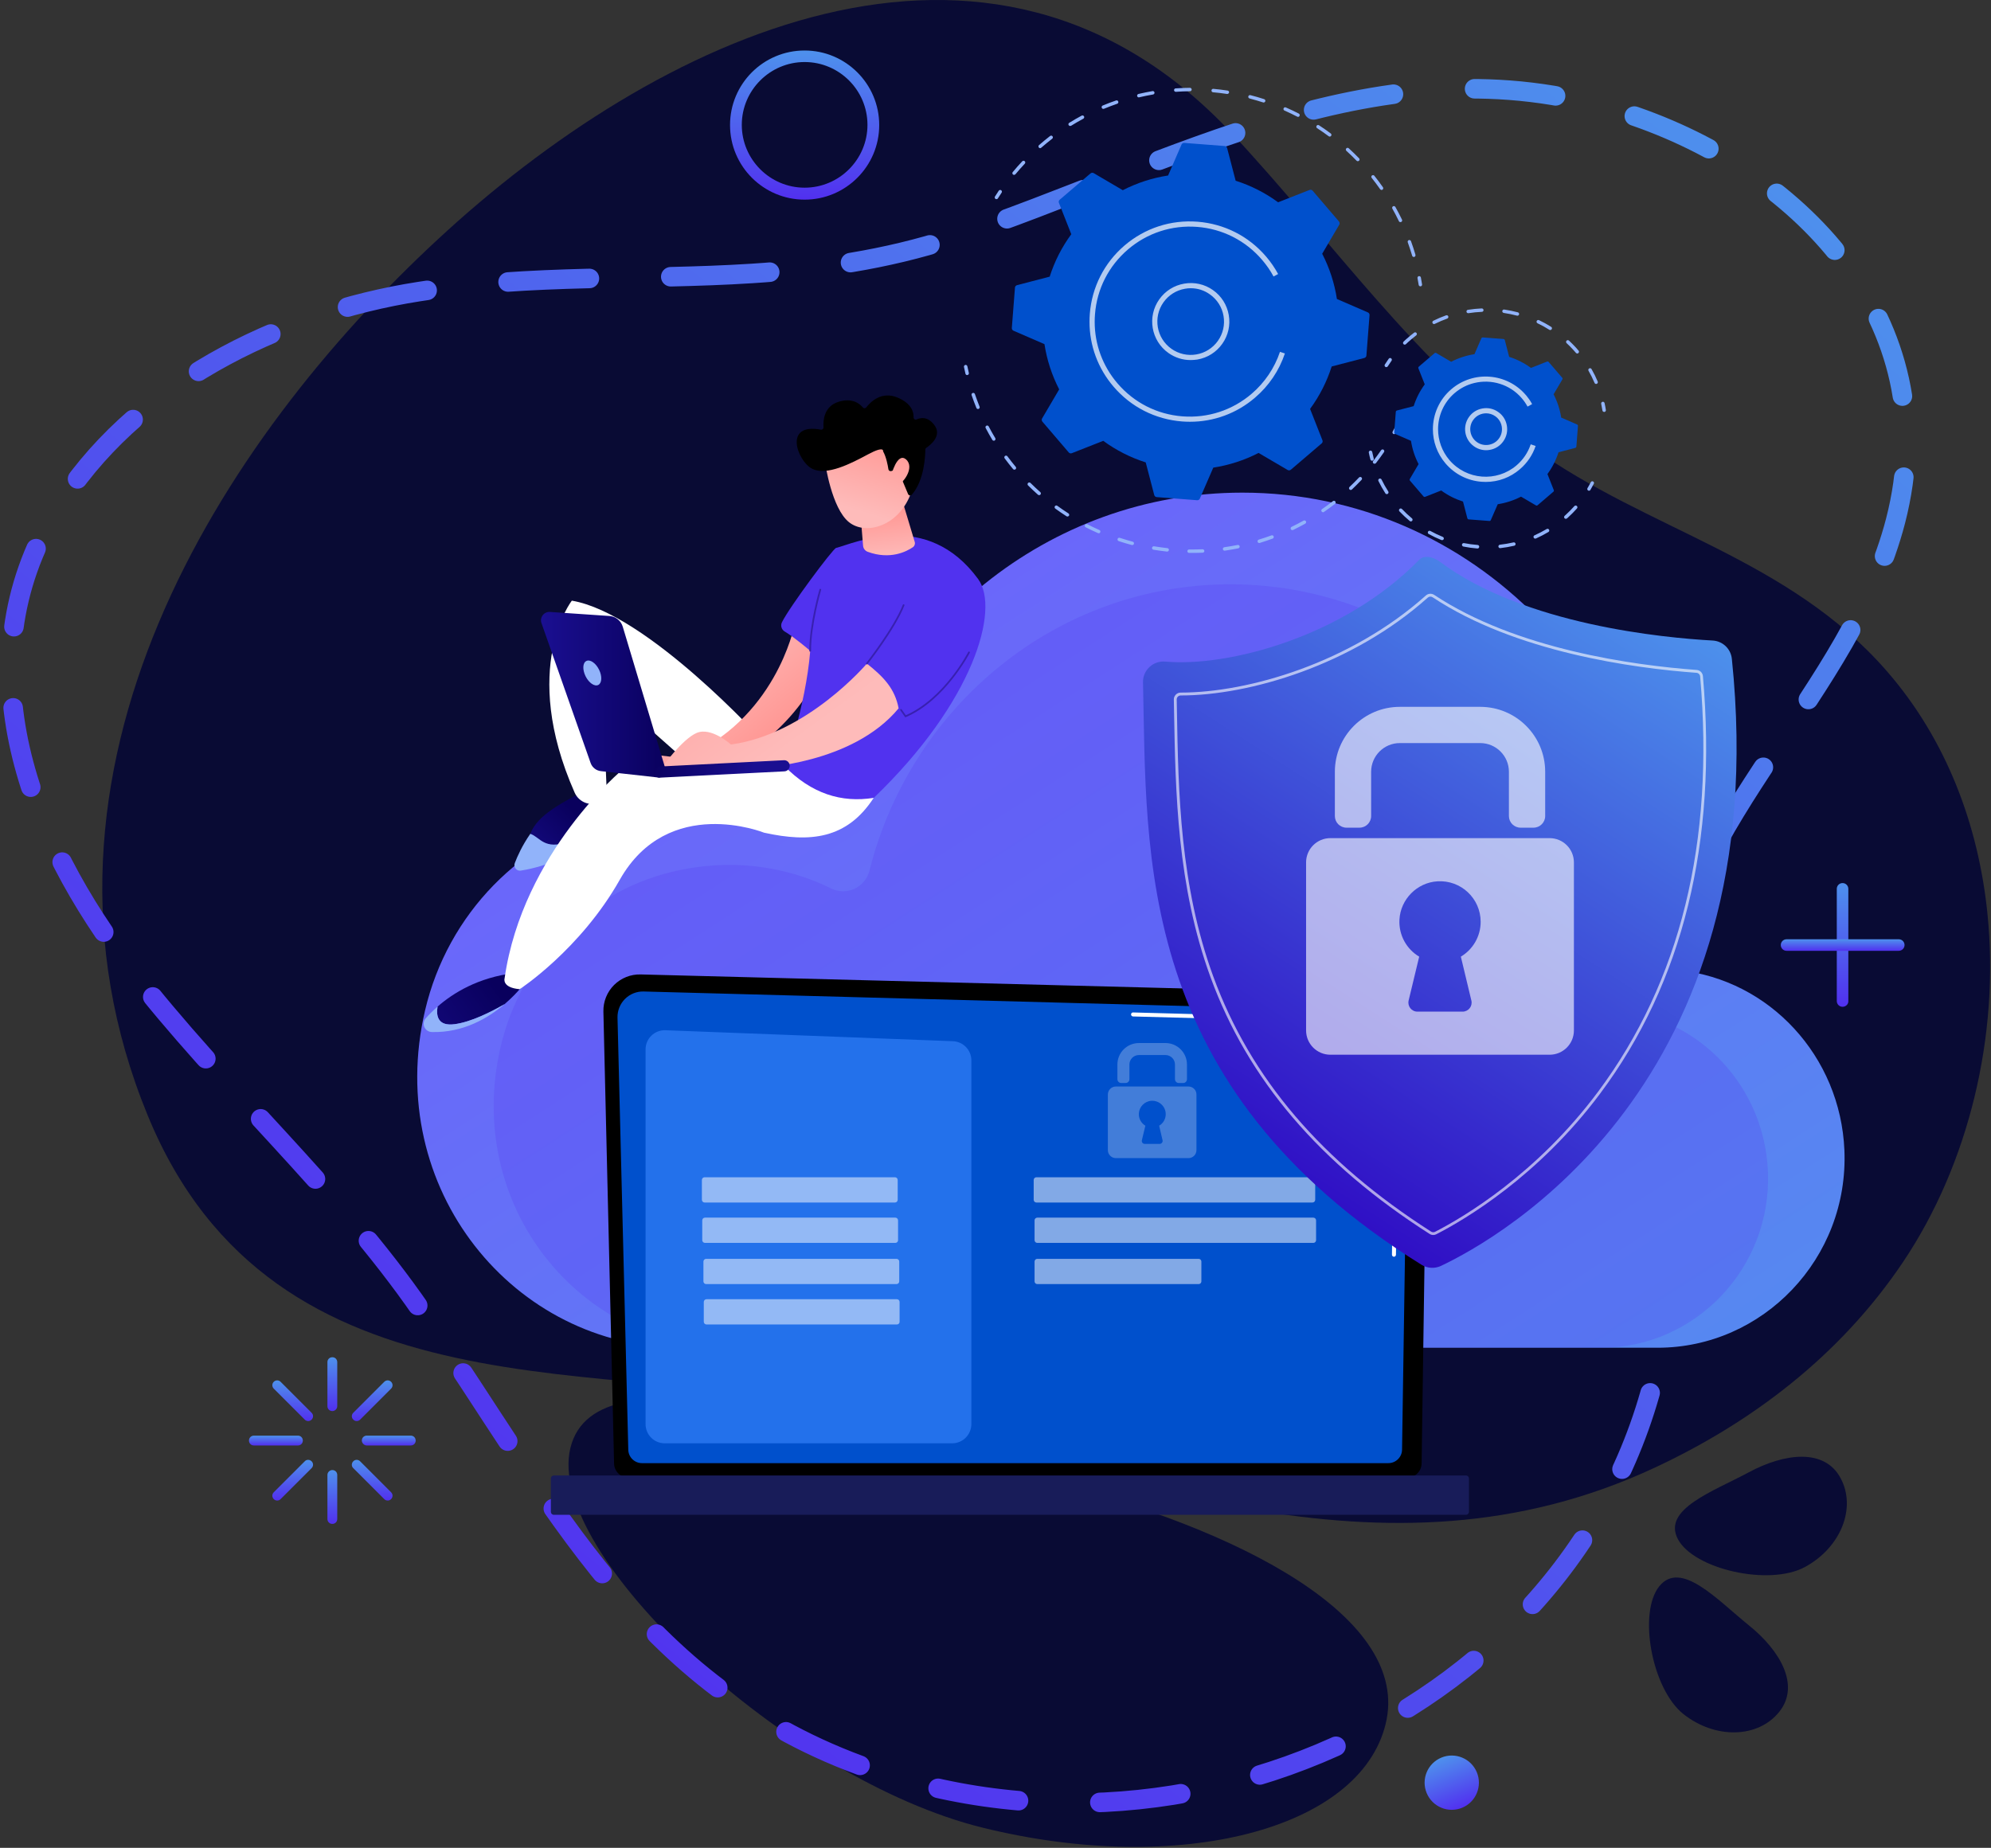 <svg xmlns="http://www.w3.org/2000/svg" width="544" height="505" viewBox="0 0 544 505" fill="none"><rect x="0" y="0" width="544" height="505" fill="#333333" stroke="none"/><path d="M477.8 444.16C486.429 451.088 491.948 460.654 486.111 467.877C480.275 475.1 468.592 475.322 459.906 468.406C451.277 461.478 447.539 440.727 453.376 433.504C459.269 426.269 469.159 437.175 477.8 444.16Z" fill="#090B34"></path><path d="M285.327 404.561C338.994 417.759 385.712 442.345 378.587 471.193C371.521 500.041 322.234 512.714 268.567 499.516C214.958 486.318 148.735 424.533 155.859 395.685C162.925 366.837 231.718 391.364 285.327 404.561Z" fill="#090B34"></path><path d="M543.035 249.75C540.582 225.456 531.764 202.039 515.529 183.41C488.608 152.459 450.183 144.926 418.998 122.501C387.464 99.902 363.871 65.681 336.775 36.657C270.318 -34.588 178.634 10.67 119.653 65.389C60.671 119.99 1.631 210.506 40.349 304.818C74.92 389.028 166.896 370.574 230.141 384.881C305.474 401.933 377.536 435.979 452.226 401.057C478.097 388.969 502.507 370.924 520.026 344.821C537.837 318.25 546.422 283.153 543.035 249.75Z" fill="#090B34"></path><path d="M205.497 74.732C175.48 76.659 145.464 74.849 114.455 79.696C76.263 85.653 36.144 105.391 15.296 139.495C-10.516 181.717 8.172 229.252 35.794 264.991C60.729 297.285 91.972 324.615 115.156 358.252C151.596 411.044 175.305 463.134 241.061 484.566C338.877 516.451 455.088 452.506 456.431 341.609C456.723 318.425 451.642 295.241 454.562 272.174C460.752 222.712 505.66 189.6 517.923 142.357C532.114 87.521 491.177 45.475 442.357 30.35C377.361 10.203 320.949 44.774 260.274 65.038C241.82 71.053 223.658 73.564 205.497 74.732Z" stroke="url(#paint0_linear_2_806)" stroke-width="5.338" stroke-miterlimit="10" stroke-linecap="round" stroke-linejoin="round" stroke-dasharray="22.24 22.24"></path><path d="M219.848 54.563C208.636 54.563 199.468 45.453 199.468 34.182C199.468 22.912 208.578 13.802 219.848 13.802C231.061 13.802 240.229 22.912 240.229 34.182C240.229 45.453 231.061 54.563 219.848 54.563ZM219.848 16.955C210.388 16.955 202.68 24.663 202.68 34.124C202.68 43.584 210.388 51.293 219.848 51.293C229.309 51.293 237.017 43.584 237.017 34.124C237.017 24.663 229.309 16.955 219.848 16.955Z" fill="url(#paint1_linear_2_806)"></path><path d="M90.804 385.641C90.045 385.641 89.461 385.057 89.461 384.297V372.268C89.461 371.508 90.045 370.924 90.804 370.924C91.563 370.924 92.147 371.508 92.147 372.268V384.297C92.147 384.998 91.563 385.641 90.804 385.641Z" fill="url(#paint2_linear_2_806)"></path><path d="M85.139 387.976C84.613 388.502 83.796 388.502 83.27 387.976L74.802 379.509C74.277 378.983 74.277 378.166 74.802 377.64C75.328 377.115 76.145 377.115 76.671 377.64L85.139 386.108C85.664 386.633 85.664 387.451 85.139 387.976Z" fill="url(#paint3_linear_2_806)"></path><path d="M82.745 393.699C82.745 394.458 82.161 395.042 81.401 395.042H69.371C68.612 395.042 68.028 394.458 68.028 393.699C68.028 392.94 68.612 392.356 69.371 392.356H81.401C82.161 392.356 82.745 392.94 82.745 393.699Z" fill="url(#paint4_linear_2_806)"></path><path d="M85.139 399.364C85.664 399.89 85.664 400.707 85.139 401.233L76.671 409.7C76.145 410.226 75.328 410.226 74.802 409.7C74.277 409.175 74.277 408.357 74.802 407.832L83.27 399.364C83.737 398.838 84.613 398.838 85.139 399.364Z" fill="url(#paint5_linear_2_806)"></path><path d="M90.804 401.758C91.563 401.758 92.147 402.342 92.147 403.101V415.131C92.147 415.891 91.563 416.475 90.804 416.475C90.045 416.475 89.461 415.891 89.461 415.131V403.101C89.461 402.342 90.103 401.758 90.804 401.758Z" fill="url(#paint6_linear_2_806)"></path><path d="M96.526 399.364C97.052 398.838 97.869 398.838 98.395 399.364L106.862 407.832C107.388 408.357 107.388 409.175 106.862 409.7C106.337 410.226 105.519 410.226 104.994 409.7L96.526 401.233C96.001 400.766 96.001 399.89 96.526 399.364Z" fill="url(#paint7_linear_2_806)"></path><path d="M98.862 393.699C98.862 392.94 99.446 392.356 100.205 392.356H112.235C112.995 392.356 113.578 392.94 113.578 393.699C113.578 394.459 112.995 395.042 112.235 395.042H100.205C99.505 395.042 98.862 394.4 98.862 393.699Z" fill="url(#paint8_linear_2_806)"></path><path d="M96.526 387.976C96.001 387.451 96.001 386.633 96.526 386.108L104.994 377.64C105.519 377.115 106.337 377.115 106.862 377.64C107.388 378.166 107.388 378.983 106.862 379.509L98.395 387.976C97.869 388.502 97.052 388.502 96.526 387.976Z" fill="url(#paint9_linear_2_806)"></path><path d="M503.44 275.152C502.564 275.152 501.864 274.452 501.864 273.576V242.917C501.864 242.041 502.564 241.34 503.44 241.34C504.316 241.34 505.017 242.041 505.017 242.917V273.576C505.076 274.452 504.316 275.152 503.44 275.152Z" fill="url(#paint10_linear_2_806)"></path><path d="M518.799 259.852H488.14C487.264 259.852 486.564 259.152 486.564 258.276C486.564 257.4 487.264 256.699 488.14 256.699H518.799C519.675 256.699 520.376 257.4 520.376 258.276C520.376 259.152 519.675 259.852 518.799 259.852Z" fill="url(#paint11_linear_2_806)"></path><path d="M477.826 402.369C487.62 397.103 498.549 395.78 502.903 403.968C507.315 412.145 502.912 423.014 493.118 428.28C483.324 433.546 462.812 428.844 458.458 420.656C454.104 412.467 468.032 407.636 477.826 402.369Z" fill="#090B34"></path><path d="M399.502 494.051C403.286 492.483 405.083 488.144 403.515 484.36C401.948 480.576 397.609 478.779 393.825 480.346C390.041 481.914 388.244 486.252 389.811 490.037C391.379 493.821 395.717 495.618 399.502 494.051Z" fill="url(#paint12_linear_2_806)"></path><path d="M116.146 276.111C122.327 249.754 142.538 229.056 168.272 222.725C185.96 218.37 202.934 220.709 217.287 227.753C222.038 230.092 227.701 227.445 229.018 222.207C241.703 171.847 286.33 134.636 339.452 134.636C402.441 134.636 453.502 186.944 453.502 251.477C453.502 253.186 453.474 255.524 453.445 257.779C453.67 262.611 455.73 264.655 458.8 265.173C483.482 267.806 502.867 288.645 503.946 314.358C505.179 343.879 481.73 368.331 452.899 368.331H186.143C140.478 368.331 104.723 324.861 116.146 276.111Z" fill="url(#paint13_linear_2_806)"></path><path opacity="0.21" d="M136.806 285.998C142.328 262.457 160.367 243.985 183.354 238.327C199.15 234.447 214.301 236.52 227.112 242.822C231.359 244.909 236.405 242.542 237.582 237.878C248.907 192.91 288.755 159.691 336.186 159.691C392.419 159.691 438.014 206.396 438.014 264.011C438.014 265.538 437.986 267.624 437.958 269.641C438.154 273.954 439.99 275.775 442.737 276.237C464.771 278.59 482.095 297.202 483.048 320.156C484.155 346.512 463.215 368.346 437.467 368.346H199.304C158.531 368.331 126.602 329.525 136.806 285.998Z" fill="#5132EF"></path><path d="M167.782 399.912C167.782 402.069 169.548 403.833 171.72 403.833H384.486C386.645 403.833 388.425 402.069 388.425 399.912L390.191 277.75C390.191 275.593 387.64 271.378 382.972 271.686L175.042 266.308C172.323 266.238 169.702 267.288 167.782 269.193C165.862 271.111 164.81 273.73 164.866 276.433L167.782 399.912Z" fill="black"></path><path d="M171.664 396.145C171.664 398.189 173.346 399.87 175.392 399.87H379.356C381.402 399.87 383.084 398.189 383.084 396.145L384.752 285.242C384.556 278.562 378.697 276.167 375.151 276.307L175.869 270.971C173.962 270.915 172.112 271.658 170.767 273.002C169.421 274.347 168.678 276.195 168.72 278.1L171.664 396.145Z" fill="#0050CC"></path><path d="M380.87 343.459C380.87 343.459 380.856 343.459 380.87 343.459C380.561 343.459 380.323 343.207 380.323 342.899L380.449 333.908C380.449 333.614 380.702 333.376 380.996 333.376C381.304 333.376 381.543 333.628 381.543 333.936L381.416 342.927C381.402 343.221 381.164 343.459 380.87 343.459Z" fill="white"></path><path d="M381.192 321.416C380.884 321.416 380.646 321.164 380.646 320.856L381.15 286.405C381.136 284.36 380.52 282.721 379.3 281.559C377.03 279.388 373.427 279.5 373.273 279.5L309.57 277.792C309.275 277.778 309.037 277.54 309.037 277.231C309.051 276.937 309.275 276.671 309.598 276.699L373.259 278.408C373.652 278.38 377.492 278.324 380.057 280.761C381.501 282.133 382.23 284.038 382.244 286.405L381.739 320.87C381.739 321.178 381.487 321.416 381.192 321.416Z" fill="white"></path><path d="M151.312 413.987H400.562C400.997 413.987 401.361 413.636 401.361 413.188V404.043C401.361 403.609 401.011 403.245 400.562 403.245H151.312C150.878 403.245 150.513 403.595 150.513 404.043V413.188C150.513 413.622 150.878 413.987 151.312 413.987Z" fill="#181C59"></path><path d="M260.149 394.45H181.63C178.728 394.45 176.388 392.111 176.388 389.212V286.797C176.388 283.828 178.855 281.447 181.826 281.559L260.359 284.556C263.176 284.668 265.405 286.979 265.405 289.794V389.212C265.391 392.111 263.05 394.45 260.149 394.45Z" fill="#2371EB"></path><path opacity="0.51" d="M244.534 328.642H192.52C192.114 328.642 191.777 328.306 191.777 327.9V322.48C191.777 322.074 192.114 321.738 192.52 321.738H244.534C244.941 321.738 245.277 322.074 245.277 322.48V327.9C245.277 328.306 244.941 328.642 244.534 328.642Z" fill="white"></path><path opacity="0.51" d="M244.632 339.678H192.618C192.211 339.678 191.875 339.342 191.875 338.936V333.516C191.875 333.11 192.211 332.774 192.618 332.774H244.632C245.038 332.774 245.375 333.11 245.375 333.516V338.936C245.389 339.342 245.052 339.678 244.632 339.678Z" fill="white"></path><path opacity="0.51" d="M244.954 350.938H192.94C192.534 350.938 192.197 350.602 192.197 350.196V344.776C192.197 344.37 192.534 344.034 192.94 344.034H244.954C245.361 344.034 245.697 344.37 245.697 344.776V350.196C245.697 350.602 245.361 350.938 244.954 350.938Z" fill="white"></path><path opacity="0.51" d="M245.053 361.973H193.039C192.632 361.973 192.296 361.637 192.296 361.231V355.811C192.296 355.405 192.632 355.069 193.039 355.069H245.053C245.459 355.069 245.795 355.405 245.795 355.811V361.231C245.809 361.637 245.473 361.973 245.053 361.973Z" fill="white"></path><path opacity="0.51" d="M358.611 328.642H283.176C282.77 328.642 282.433 328.306 282.433 327.9V322.48C282.433 322.074 282.77 321.738 283.176 321.738H358.611C359.018 321.738 359.354 322.074 359.354 322.48V327.9C359.354 328.306 359.018 328.642 358.611 328.642Z" fill="white"></path><path opacity="0.51" d="M358.85 339.678H283.415C283.008 339.678 282.672 339.342 282.672 338.936V333.516C282.672 333.11 283.008 332.774 283.415 332.774H358.85C359.256 332.774 359.593 333.11 359.593 333.516V338.936C359.593 339.342 359.256 339.678 358.85 339.678Z" fill="white"></path><path opacity="0.51" d="M327.509 350.938H283.415C283.008 350.938 282.672 350.602 282.672 350.195V344.776C282.672 344.37 283.008 344.033 283.415 344.033H327.509C327.916 344.033 328.252 344.37 328.252 344.776V350.195C328.252 350.602 327.916 350.938 327.509 350.938Z" fill="white"></path><g opacity="0.51"><path opacity="0.51" d="M323.263 295.984H322.086C321.497 295.984 321.035 295.507 321.035 294.933V290.928C321.035 289.499 319.871 288.337 318.442 288.337H311.181C309.752 288.337 308.588 289.499 308.588 290.928V294.933C308.588 295.521 308.112 295.984 307.537 295.984H306.36C305.771 295.984 305.309 295.507 305.309 294.933V290.928C305.309 287.679 307.944 285.06 311.181 285.06H318.442C321.694 285.06 324.315 287.693 324.315 290.928V294.933C324.315 295.521 323.852 295.984 323.263 295.984Z" fill="white"></path><path opacity="0.51" d="M324.721 296.936H304.902C303.682 296.936 302.701 297.916 302.701 299.135V314.316C302.701 315.534 303.682 316.514 304.902 316.514H324.707C325.926 316.514 326.907 315.534 326.907 314.316V299.121C326.921 297.916 325.926 296.936 324.721 296.936ZM317.643 311.613C317.769 312.131 317.376 312.621 316.858 312.621H312.779C312.246 312.621 311.868 312.131 311.994 311.613L312.947 307.649C311.826 306.977 311.083 305.717 311.167 304.302C311.265 302.468 312.751 300.955 314.601 300.843C316.732 300.717 318.512 302.398 318.512 304.498C318.512 305.843 317.797 307.005 316.718 307.649L317.643 311.613Z" fill="white"></path></g><path d="M380.927 118.643C380.842 118.643 380.772 118.629 380.702 118.587C380.478 118.461 380.394 118.167 380.52 117.943C380.828 117.397 381.123 116.851 381.403 116.29C381.529 116.052 381.81 115.968 382.034 116.094C382.272 116.22 382.356 116.5 382.23 116.725C381.936 117.285 381.641 117.845 381.333 118.405C381.263 118.559 381.095 118.643 380.927 118.643Z" fill="#91B3FA"></path><path d="M325.73 151.106C325.45 151.106 325.17 151.106 324.889 151.106C324.623 151.106 324.427 150.882 324.427 150.63C324.427 150.378 324.637 150.168 324.903 150.168C326.123 150.182 327.356 150.168 328.576 150.112C328.814 150.098 329.052 150.308 329.066 150.56C329.08 150.826 328.87 151.036 328.618 151.05C327.664 151.092 326.697 151.106 325.73 151.106ZM318.904 150.742C318.89 150.742 318.876 150.742 318.848 150.742C317.615 150.602 316.367 150.434 315.162 150.238C314.91 150.196 314.728 149.958 314.77 149.691C314.812 149.439 315.064 149.257 315.316 149.299C316.522 149.495 317.741 149.663 318.96 149.803C319.213 149.831 319.409 150.07 319.381 150.322C319.339 150.56 319.143 150.742 318.904 150.742ZM334.588 150.49C334.35 150.49 334.154 150.322 334.126 150.084C334.084 149.831 334.266 149.593 334.532 149.551C335.738 149.383 336.957 149.173 338.149 148.935C338.401 148.879 338.653 149.047 338.709 149.299C338.765 149.551 338.597 149.803 338.345 149.859C337.125 150.098 335.892 150.308 334.673 150.49C334.631 150.49 334.602 150.49 334.588 150.49ZM309.359 148.963C309.317 148.963 309.275 148.963 309.233 148.949C308.042 148.627 306.836 148.277 305.659 147.885C305.407 147.801 305.281 147.535 305.365 147.283C305.449 147.031 305.715 146.905 305.967 146.989C307.131 147.367 308.308 147.731 309.485 148.039C309.738 148.109 309.892 148.361 309.822 148.613C309.766 148.823 309.57 148.963 309.359 148.963ZM344.063 148.403C343.867 148.403 343.671 148.277 343.615 148.067C343.545 147.815 343.685 147.549 343.923 147.479C345.087 147.129 346.264 146.736 347.399 146.316C347.638 146.232 347.918 146.344 348.002 146.596C348.086 146.834 347.974 147.115 347.722 147.199C346.558 147.619 345.367 148.025 344.19 148.389C344.162 148.389 344.105 148.403 344.063 148.403ZM300.207 145.742C300.137 145.742 300.081 145.728 300.011 145.7C298.875 145.196 297.74 144.664 296.647 144.104C296.408 143.992 296.324 143.697 296.436 143.473C296.563 143.249 296.843 143.151 297.067 143.263C298.146 143.823 299.268 144.356 300.375 144.846C300.613 144.944 300.725 145.224 300.613 145.462C300.557 145.644 300.389 145.742 300.207 145.742ZM353.104 144.874C352.922 144.874 352.753 144.776 352.683 144.608C352.571 144.37 352.669 144.09 352.908 143.978C354.001 143.445 355.108 142.885 356.173 142.283C356.398 142.157 356.692 142.241 356.818 142.465C356.944 142.689 356.86 142.983 356.636 143.109C355.557 143.711 354.435 144.286 353.328 144.832C353.244 144.86 353.174 144.874 353.104 144.874ZM291.657 141.163C291.573 141.163 291.475 141.135 291.405 141.093C290.367 140.42 289.33 139.72 288.335 138.992C288.125 138.838 288.083 138.544 288.237 138.334C288.391 138.124 288.685 138.082 288.896 138.236C289.877 138.95 290.9 139.65 291.923 140.308C292.147 140.448 292.204 140.742 292.063 140.967C291.965 141.093 291.811 141.163 291.657 141.163ZM361.5 140C361.345 140 361.205 139.93 361.107 139.79C360.953 139.58 361.009 139.286 361.233 139.132C362.242 138.446 363.238 137.703 364.191 136.961C364.401 136.807 364.695 136.835 364.849 137.045C365.004 137.255 364.976 137.549 364.765 137.703C363.784 138.46 362.775 139.202 361.752 139.902C361.682 139.972 361.598 140 361.5 140ZM283.92 135.323C283.808 135.323 283.696 135.281 283.612 135.211C282.687 134.398 281.775 133.53 280.892 132.662C280.71 132.48 280.71 132.186 280.892 131.99C281.075 131.808 281.369 131.808 281.565 131.99C282.434 132.844 283.331 133.698 284.242 134.496C284.439 134.664 284.453 134.973 284.284 135.169C284.186 135.267 284.06 135.323 283.92 135.323ZM369.054 133.908C368.928 133.908 368.802 133.852 368.718 133.754C368.536 133.558 368.55 133.264 368.732 133.082C369.615 132.242 370.498 131.373 371.325 130.491C371.507 130.309 371.801 130.295 371.998 130.477C372.194 130.659 372.194 130.953 372.012 131.149C371.157 132.046 370.274 132.928 369.377 133.782C369.279 133.866 369.166 133.908 369.054 133.908ZM277.164 128.362C277.024 128.362 276.898 128.306 276.8 128.194C276.015 127.242 275.23 126.262 274.501 125.267C274.347 125.057 274.389 124.763 274.599 124.609C274.809 124.455 275.104 124.497 275.258 124.707C275.987 125.688 276.744 126.654 277.529 127.592C277.697 127.788 277.669 128.096 277.472 128.25C277.374 128.32 277.276 128.362 277.164 128.362ZM375.572 126.738C375.474 126.738 375.376 126.71 375.277 126.64C375.067 126.486 375.039 126.178 375.193 125.982C375.95 125.015 376.679 124.021 377.366 123.027C377.52 122.817 377.814 122.761 378.025 122.901C378.235 123.055 378.291 123.349 378.151 123.559C377.45 124.567 376.707 125.589 375.95 126.57C375.852 126.668 375.726 126.738 375.572 126.738ZM271.544 120.45C271.389 120.45 271.221 120.366 271.137 120.226C270.492 119.161 269.89 118.069 269.315 116.977C269.189 116.753 269.287 116.458 269.511 116.346C269.736 116.22 270.03 116.318 270.142 116.543C270.703 117.621 271.305 118.699 271.936 119.736C272.076 119.96 271.992 120.254 271.768 120.38C271.712 120.436 271.628 120.45 271.544 120.45ZM267.213 111.781C267.03 111.781 266.848 111.669 266.778 111.487C266.316 110.338 265.867 109.162 265.475 108C265.391 107.748 265.517 107.482 265.769 107.397C266.007 107.313 266.288 107.44 266.372 107.692C266.764 108.84 267.199 110.002 267.647 111.137C267.745 111.375 267.633 111.655 267.381 111.753C267.325 111.767 267.269 111.781 267.213 111.781Z" fill="#91B3FA"></path><path d="M264.255 102.51C264.045 102.51 263.849 102.37 263.793 102.146C263.652 101.53 263.512 100.913 263.386 100.297C263.33 100.045 263.498 99.793 263.751 99.737C264.003 99.681 264.255 99.849 264.311 100.101C264.437 100.717 264.563 101.319 264.718 101.922C264.774 102.174 264.62 102.426 264.367 102.482C264.325 102.51 264.283 102.51 264.255 102.51Z" fill="#91B3FA"></path><path d="M272.258 54.432C272.174 54.432 272.09 54.404 272.006 54.362C271.781 54.222 271.725 53.928 271.851 53.718C272.188 53.186 272.538 52.653 272.889 52.121C273.029 51.911 273.323 51.841 273.547 51.995C273.758 52.135 273.828 52.429 273.674 52.653C273.323 53.172 272.987 53.69 272.65 54.222C272.566 54.362 272.412 54.432 272.258 54.432Z" fill="#91B3FA"></path><path d="M386.294 70.229C386.083 70.229 385.901 70.089 385.845 69.893C385.481 68.661 385.074 67.428 384.64 66.224C384.556 65.986 384.682 65.706 384.92 65.622C385.158 65.538 385.439 65.664 385.523 65.902C385.971 67.12 386.378 68.381 386.742 69.627C386.812 69.879 386.672 70.145 386.42 70.215C386.392 70.215 386.336 70.229 386.294 70.229ZM382.635 60.706C382.453 60.706 382.285 60.608 382.215 60.44C381.654 59.278 381.066 58.129 380.435 57.023C380.309 56.799 380.393 56.505 380.617 56.379C380.841 56.253 381.136 56.337 381.262 56.561C381.893 57.695 382.509 58.858 383.07 60.034C383.182 60.272 383.084 60.552 382.846 60.664C382.776 60.692 382.706 60.706 382.635 60.706ZM377.492 51.911C377.337 51.911 377.197 51.841 377.099 51.715C376.37 50.665 375.585 49.628 374.786 48.62C374.618 48.41 374.66 48.116 374.856 47.962C375.067 47.794 375.361 47.836 375.515 48.032C376.328 49.054 377.113 50.105 377.856 51.169C378.01 51.379 377.954 51.673 377.744 51.827C377.674 51.883 377.576 51.911 377.492 51.911ZM277.065 47.794C276.953 47.794 276.855 47.752 276.771 47.682C276.575 47.514 276.547 47.22 276.715 47.024C277.542 46.029 278.411 45.035 279.308 44.083C279.49 43.886 279.785 43.886 279.981 44.055C280.177 44.237 280.177 44.531 280.009 44.727C279.126 45.665 278.271 46.632 277.458 47.612C277.346 47.738 277.206 47.794 277.065 47.794ZM370.988 44.055C370.862 44.055 370.736 44.013 370.652 43.915C369.769 43.004 368.83 42.094 367.876 41.226C367.68 41.044 367.666 40.749 367.848 40.553C368.031 40.357 368.325 40.343 368.521 40.525C369.488 41.408 370.427 42.318 371.338 43.256C371.521 43.438 371.521 43.746 371.324 43.929C371.226 44.013 371.1 44.055 370.988 44.055ZM284.2 40.497C284.074 40.497 283.933 40.441 283.849 40.329C283.681 40.133 283.695 39.839 283.891 39.657C284.873 38.803 285.896 37.963 286.919 37.164C287.129 37.01 287.423 37.038 287.578 37.248C287.732 37.458 287.704 37.752 287.494 37.907C286.484 38.691 285.475 39.517 284.508 40.357C284.41 40.455 284.298 40.497 284.2 40.497ZM363.321 37.332C363.223 37.332 363.125 37.304 363.041 37.234C362.018 36.464 360.952 35.736 359.873 35.036C359.649 34.896 359.593 34.602 359.733 34.377C359.873 34.153 360.167 34.097 360.392 34.237C361.485 34.952 362.564 35.694 363.601 36.478C363.812 36.632 363.854 36.926 363.7 37.136C363.601 37.276 363.461 37.332 363.321 37.332ZM292.399 34.433C292.245 34.433 292.091 34.349 291.993 34.209C291.853 33.985 291.923 33.691 292.147 33.565C293.254 32.879 294.389 32.221 295.539 31.605C295.763 31.479 296.057 31.562 296.184 31.801C296.31 32.025 296.226 32.319 295.987 32.445C294.852 33.047 293.731 33.705 292.651 34.377C292.567 34.405 292.483 34.433 292.399 34.433ZM354.659 31.941C354.589 31.941 354.519 31.927 354.449 31.885C353.314 31.296 352.136 30.736 350.959 30.218C350.721 30.12 350.608 29.84 350.721 29.602C350.819 29.364 351.099 29.252 351.337 29.364C352.529 29.882 353.72 30.456 354.869 31.044C355.108 31.17 355.192 31.45 355.066 31.674C354.996 31.857 354.841 31.941 354.659 31.941ZM301.468 29.756C301.285 29.756 301.103 29.644 301.033 29.462C300.935 29.224 301.047 28.944 301.285 28.846C302.491 28.341 303.71 27.879 304.944 27.459C305.196 27.375 305.462 27.501 305.546 27.753C305.63 28.005 305.504 28.271 305.252 28.355C304.033 28.776 302.827 29.238 301.636 29.728C301.594 29.756 301.524 29.756 301.468 29.756ZM345.254 28.019C345.212 28.019 345.156 28.005 345.114 27.991C343.895 27.599 342.647 27.235 341.414 26.913C341.162 26.843 341.007 26.591 341.077 26.339C341.148 26.087 341.4 25.933 341.652 26.003C342.914 26.325 344.175 26.689 345.408 27.095C345.661 27.179 345.787 27.445 345.717 27.683C345.633 27.893 345.45 28.019 345.254 28.019ZM311.167 26.619C310.957 26.619 310.76 26.479 310.704 26.255C310.648 26.003 310.802 25.751 311.055 25.68C312.33 25.386 313.62 25.12 314.895 24.896C315.162 24.854 315.4 25.022 315.442 25.274C315.484 25.526 315.316 25.779 315.063 25.821C313.802 26.031 312.526 26.297 311.279 26.591C311.251 26.619 311.209 26.619 311.167 26.619ZM335.331 25.68C335.303 25.68 335.289 25.68 335.261 25.68C333.999 25.485 332.71 25.33 331.434 25.218C331.168 25.19 330.986 24.966 331.014 24.7C331.042 24.434 331.266 24.252 331.532 24.28C332.822 24.392 334.139 24.56 335.429 24.756C335.681 24.798 335.863 25.036 335.821 25.288C335.751 25.512 335.555 25.68 335.331 25.68ZM321.259 25.092C321.006 25.092 320.81 24.896 320.782 24.658C320.768 24.392 320.964 24.168 321.216 24.154C322.506 24.056 323.824 24.014 325.127 24C325.379 24 325.604 24.21 325.604 24.462C325.604 24.728 325.393 24.938 325.141 24.938C323.852 24.952 322.562 24.994 321.287 25.092C321.287 25.092 321.273 25.092 321.259 25.092Z" fill="#91B3FA"></path><path d="M388.087 78.254C387.863 78.254 387.653 78.086 387.625 77.862C387.527 77.246 387.429 76.629 387.302 76.013C387.26 75.761 387.429 75.509 387.681 75.467C387.933 75.425 388.185 75.593 388.228 75.845C388.34 76.461 388.452 77.091 388.55 77.722C388.592 77.974 388.41 78.226 388.157 78.254C388.143 78.254 388.115 78.254 388.087 78.254Z" fill="#91B3FA"></path><path d="M374.198 86.138C374.226 85.816 374.044 85.508 373.75 85.382L365.284 81.713C364.625 77.456 363.294 73.282 361.261 69.347L365.929 61.406C366.097 61.126 366.055 60.776 365.844 60.524L358.654 52.121C358.444 51.869 358.108 51.785 357.799 51.911L349.221 55.286C345.647 52.667 341.723 50.693 337.616 49.39L335.289 40.469C335.205 40.161 334.939 39.923 334.616 39.909L323.586 39.055C323.263 39.027 322.955 39.209 322.829 39.503L319.157 47.962C314.896 48.62 310.719 49.951 306.78 51.981L298.833 47.318C298.553 47.15 298.202 47.192 297.95 47.402L289.54 54.586C289.288 54.796 289.204 55.132 289.33 55.44L292.708 64.011C290.087 67.582 288.111 71.504 286.807 75.607L277.879 77.932C277.57 78.016 277.346 78.282 277.318 78.604L276.463 89.626C276.435 89.948 276.617 90.256 276.912 90.382L285.377 94.051C286.036 98.308 287.368 102.482 289.4 106.417L284.733 114.358C284.565 114.638 284.607 114.988 284.817 115.24L292.007 123.643C292.217 123.895 292.554 123.979 292.862 123.853L301.44 120.478C305.014 123.097 308.939 125.071 313.045 126.374L315.372 135.295C315.456 135.603 315.723 135.841 316.045 135.855L327.076 136.709C327.398 136.737 327.706 136.555 327.833 136.261L331.505 127.802C335.766 127.144 339.943 125.814 343.881 123.783L351.828 128.446C352.109 128.614 352.459 128.572 352.711 128.362L361.121 121.178C361.373 120.968 361.457 120.632 361.331 120.324L357.953 111.753C360.574 108.182 362.551 104.26 363.854 100.157L372.782 97.832C373.091 97.748 373.329 97.482 373.343 97.16L374.198 86.138Z" fill="#0050CC"></path><path opacity="0.7" d="M325.31 98.406C323.151 98.406 321.049 97.748 319.255 96.474C314.517 93.127 313.382 86.545 316.746 81.811C318.372 79.514 320.797 77.988 323.572 77.512C326.347 77.035 329.136 77.666 331.435 79.29C333.734 80.915 335.261 83.338 335.738 86.111C336.214 88.883 335.584 91.67 333.958 93.967C332.332 96.264 329.907 97.79 327.132 98.266C326.515 98.35 325.913 98.406 325.31 98.406ZM325.352 78.772C324.833 78.772 324.315 78.814 323.796 78.912C321.399 79.318 319.297 80.649 317.895 82.623C314.994 86.727 315.961 92.413 320.068 95.326C322.058 96.726 324.469 97.272 326.866 96.866C329.262 96.46 331.365 95.129 332.766 93.155C334.168 91.166 334.715 88.757 334.308 86.363C333.902 83.968 332.57 81.867 330.594 80.467C329.052 79.346 327.23 78.772 325.352 78.772Z" fill="white"></path><path opacity="0.7" d="M325.142 115.268C324.427 115.268 323.698 115.24 322.969 115.184C315.667 114.61 309.037 111.249 304.272 105.689C299.983 100.689 297.684 94.457 297.684 87.931C297.684 87.217 297.712 86.489 297.768 85.76C298.343 78.464 301.707 71.84 307.271 67.078C312.835 62.331 319.914 60.02 327.216 60.594C334.518 61.168 341.148 64.529 345.914 70.089C347.189 71.574 348.296 73.184 349.221 74.893L347.974 75.565C347.105 73.954 346.04 72.414 344.834 71.013C340.321 65.748 334.028 62.541 327.104 62.008C320.18 61.476 313.466 63.661 308.196 68.171C302.926 72.68 299.716 78.968 299.184 85.886C299.128 86.573 299.1 87.259 299.1 87.945C299.1 94.121 301.272 100.031 305.337 104.779C309.85 110.044 316.143 113.251 323.067 113.784C329.991 114.316 336.705 112.131 341.975 107.622C345.549 104.569 348.24 100.591 349.726 96.152L351.072 96.6C349.502 101.277 346.685 105.465 342.9 108.686C337.91 112.971 331.673 115.268 325.142 115.268Z" fill="white"></path><path d="M434.16 134.118C434.076 134.118 433.991 134.09 433.921 134.048C433.697 133.922 433.627 133.628 433.753 133.404C434.076 132.872 434.37 132.326 434.65 131.78C434.776 131.541 435.057 131.457 435.281 131.583C435.519 131.709 435.603 131.99 435.477 132.214C435.183 132.774 434.874 133.334 434.552 133.88C434.468 134.034 434.314 134.118 434.16 134.118Z" fill="#91B3FA"></path><path d="M403.703 149.902C403.689 149.902 403.675 149.902 403.661 149.902C402.386 149.803 401.096 149.621 399.835 149.369C399.582 149.313 399.414 149.075 399.456 148.809C399.512 148.557 399.751 148.389 400.017 148.431C401.236 148.669 402.484 148.837 403.731 148.935C403.998 148.949 404.18 149.187 404.166 149.439C404.152 149.719 403.941 149.902 403.703 149.902ZM409.87 149.803C409.632 149.803 409.436 149.621 409.408 149.383C409.38 149.131 409.562 148.893 409.828 148.865C411.076 148.725 412.309 148.515 413.529 148.235C413.781 148.179 414.033 148.333 414.089 148.585C414.145 148.837 413.991 149.089 413.739 149.145C412.491 149.439 411.216 149.649 409.94 149.803C409.912 149.803 409.884 149.803 409.87 149.803ZM394.018 147.619C393.962 147.619 393.892 147.605 393.836 147.591C392.644 147.115 391.481 146.554 390.36 145.938C390.135 145.812 390.051 145.532 390.178 145.294C390.304 145.07 390.584 144.986 390.822 145.112C391.916 145.714 393.051 146.26 394.2 146.722C394.438 146.82 394.565 147.101 394.467 147.339C394.382 147.507 394.2 147.619 394.018 147.619ZM419.471 147.199C419.289 147.199 419.121 147.101 419.037 146.919C418.925 146.68 419.037 146.4 419.275 146.302C420.41 145.798 421.532 145.21 422.597 144.58C422.821 144.44 423.116 144.524 423.242 144.748C423.382 144.972 423.298 145.266 423.074 145.392C421.966 146.05 420.817 146.652 419.654 147.171C419.598 147.185 419.541 147.199 419.471 147.199ZM385.496 142.507C385.384 142.507 385.286 142.465 385.188 142.395C384.207 141.583 383.268 140.686 382.371 139.762C382.188 139.566 382.202 139.272 382.385 139.09C382.581 138.908 382.875 138.922 383.057 139.104C383.912 140.014 384.837 140.869 385.79 141.667C385.987 141.835 386.015 142.129 385.847 142.325C385.762 142.437 385.622 142.507 385.496 142.507ZM427.825 141.793C427.699 141.793 427.573 141.737 427.475 141.639C427.306 141.443 427.32 141.149 427.517 140.967L427.797 140.714C428.624 139.958 429.423 139.146 430.166 138.32C430.334 138.124 430.642 138.11 430.839 138.278C431.035 138.446 431.049 138.754 430.881 138.95C430.11 139.804 429.297 140.644 428.442 141.415L428.161 141.667C428.049 141.751 427.937 141.793 427.825 141.793ZM378.909 135.043C378.754 135.043 378.6 134.973 378.516 134.819C377.829 133.74 377.185 132.606 376.624 131.457C376.512 131.219 376.61 130.939 376.848 130.827C377.086 130.715 377.367 130.813 377.479 131.051C378.026 132.172 378.642 133.264 379.315 134.314C379.455 134.538 379.385 134.819 379.175 134.959C379.091 135.029 379.007 135.043 378.909 135.043Z" fill="#91B3FA"></path><path d="M374.9 125.926C374.689 125.926 374.493 125.786 374.437 125.575C374.269 124.959 374.129 124.329 374.002 123.713C373.946 123.461 374.115 123.209 374.367 123.153C374.619 123.097 374.871 123.265 374.928 123.517C375.054 124.119 375.194 124.735 375.348 125.323C375.418 125.575 375.264 125.828 375.012 125.898C374.984 125.926 374.942 125.926 374.9 125.926Z" fill="#91B3FA"></path><path d="M378.782 100.339C378.698 100.339 378.614 100.311 378.53 100.269C378.305 100.129 378.249 99.835 378.375 99.625C378.712 99.093 379.076 98.547 379.441 98.042C379.595 97.832 379.889 97.776 380.099 97.93C380.31 98.084 380.366 98.379 380.212 98.589C379.847 99.093 379.511 99.611 379.174 100.129C379.09 100.269 378.95 100.339 378.782 100.339Z" fill="#91B3FA"></path><path d="M436.108 104.933C435.926 104.933 435.744 104.821 435.674 104.639C435.197 103.518 434.651 102.398 434.034 101.333C433.908 101.109 433.978 100.815 434.216 100.689C434.44 100.563 434.735 100.633 434.861 100.871C435.492 101.964 436.052 103.112 436.543 104.274C436.641 104.513 436.529 104.793 436.291 104.891C436.234 104.919 436.164 104.933 436.108 104.933ZM430.964 96.614C430.824 96.614 430.698 96.558 430.6 96.446C430.362 96.166 430.109 95.886 429.857 95.606C429.282 94.975 428.68 94.359 428.049 93.785C427.853 93.603 427.853 93.309 428.021 93.113C428.203 92.917 428.498 92.917 428.694 93.085C429.339 93.687 429.955 94.317 430.558 94.961C430.824 95.242 431.077 95.536 431.315 95.83C431.483 96.026 431.455 96.32 431.259 96.488C431.175 96.572 431.063 96.614 430.964 96.614ZM383.814 94.191C383.688 94.191 383.562 94.149 383.478 94.051C383.295 93.869 383.309 93.561 383.492 93.379C383.688 93.197 383.87 93.015 384.066 92.833C384.809 92.16 385.58 91.516 386.379 90.914C386.589 90.76 386.883 90.802 387.038 90.998C387.192 91.208 387.15 91.502 386.954 91.656C386.183 92.245 385.426 92.875 384.711 93.519C384.515 93.687 384.333 93.869 384.15 94.051C384.052 94.149 383.94 94.191 383.814 94.191ZM423.578 90.2C423.494 90.2 423.41 90.172 423.326 90.13C422.288 89.472 421.209 88.869 420.102 88.351C419.864 88.239 419.765 87.959 419.878 87.721C419.99 87.483 420.27 87.385 420.508 87.497C421.644 88.043 422.765 88.659 423.83 89.332C424.054 89.472 424.11 89.766 423.97 89.976C423.886 90.116 423.732 90.2 423.578 90.2ZM391.831 88.561C391.663 88.561 391.495 88.463 391.411 88.295C391.299 88.057 391.397 87.777 391.621 87.665C392.742 87.105 393.92 86.601 395.111 86.18C395.363 86.097 395.63 86.222 395.714 86.461C395.798 86.699 395.672 86.979 395.433 87.063C394.284 87.483 393.135 87.959 392.041 88.505C391.971 88.547 391.901 88.561 391.831 88.561ZM414.607 86.278C414.565 86.278 414.523 86.278 414.481 86.264C413.304 85.956 412.085 85.704 410.865 85.522C410.613 85.48 410.431 85.242 410.473 84.99C410.515 84.738 410.753 84.542 411.005 84.598C412.253 84.78 413.5 85.032 414.72 85.354C414.972 85.424 415.126 85.676 415.056 85.928C415 86.138 414.818 86.278 414.607 86.278ZM401.152 85.592C400.928 85.592 400.717 85.424 400.689 85.2C400.647 84.948 400.83 84.696 401.082 84.668C402.329 84.472 403.591 84.346 404.852 84.29C405.119 84.29 405.329 84.486 405.343 84.738C405.357 85.004 405.147 85.214 404.894 85.228C403.661 85.284 402.427 85.396 401.222 85.592C401.194 85.592 401.18 85.592 401.152 85.592Z" fill="#91B3FA"></path><path d="M438.294 112.579C438.07 112.579 437.86 112.411 437.832 112.187C437.733 111.585 437.621 110.969 437.495 110.366C437.439 110.114 437.607 109.862 437.86 109.806C438.112 109.75 438.364 109.918 438.42 110.17C438.56 110.787 438.673 111.417 438.771 112.047C438.813 112.299 438.631 112.551 438.378 112.579C438.336 112.579 438.308 112.579 438.294 112.579Z" fill="#91B3FA"></path><path d="M431.147 116.402C431.161 116.234 431.063 116.08 430.909 116.01L426.564 114.12C426.227 111.935 425.54 109.792 424.489 107.762L426.886 103.686C426.97 103.546 426.956 103.364 426.844 103.238L423.144 98.925C423.032 98.799 422.863 98.757 422.709 98.813L418.308 100.549C416.472 99.205 414.454 98.197 412.351 97.524L411.16 92.945C411.118 92.791 410.978 92.665 410.809 92.651L405.147 92.216C404.979 92.203 404.824 92.3 404.754 92.455L402.862 96.796C400.676 97.132 398.531 97.818 396.499 98.869L392.42 96.474C392.28 96.39 392.098 96.404 391.972 96.516L387.655 100.213C387.528 100.325 387.486 100.493 387.542 100.647L389.281 105.045C387.935 106.879 386.926 108.896 386.253 110.997L381.67 112.187C381.516 112.229 381.389 112.369 381.375 112.537L380.941 118.195C380.927 118.363 381.025 118.517 381.179 118.587L385.524 120.478C385.861 122.663 386.547 124.805 387.599 126.836L385.202 130.911C385.118 131.051 385.132 131.233 385.244 131.359L388.944 135.673C389.056 135.799 389.224 135.841 389.379 135.785L393.78 134.048C395.616 135.393 397.634 136.401 399.737 137.073L400.928 141.653C400.97 141.807 401.11 141.933 401.278 141.947L406.941 142.381C407.109 142.395 407.263 142.297 407.333 142.143L409.226 137.802C411.412 137.465 413.557 136.779 415.589 135.729L419.668 138.124C419.808 138.208 419.99 138.194 420.116 138.082L424.433 134.384C424.559 134.272 424.601 134.104 424.545 133.95L422.807 129.553C424.153 127.718 425.162 125.702 425.835 123.601L430.418 122.41C430.572 122.368 430.698 122.228 430.712 122.06L431.147 116.402Z" fill="#0050CC"></path><path opacity="0.7" d="M406.043 123.041C404.866 123.041 403.717 122.677 402.736 121.976C400.143 120.142 399.526 116.557 401.362 113.966C402.245 112.705 403.577 111.879 405.09 111.627C406.604 111.361 408.132 111.711 409.379 112.607C410.641 113.49 411.468 114.82 411.72 116.332C411.986 117.845 411.636 119.371 410.739 120.618C409.856 121.878 408.524 122.705 407.011 122.957C406.702 123.013 406.366 123.041 406.043 123.041ZM406.057 112.957C404.698 112.957 403.352 113.588 402.511 114.792C401.124 116.739 401.6 119.455 403.549 120.828C404.488 121.5 405.651 121.752 406.786 121.556C407.936 121.36 408.931 120.73 409.59 119.792C410.262 118.853 410.515 117.691 410.318 116.557C410.122 115.408 409.491 114.414 408.552 113.756C407.809 113.223 406.926 112.957 406.057 112.957Z" fill="white"></path><path opacity="0.7" d="M405.96 131.709C405.581 131.709 405.203 131.695 404.81 131.667C400.97 131.373 397.48 129.595 394.971 126.668C392.644 123.951 391.509 120.632 391.509 117.313C391.509 113.251 393.219 109.204 396.555 106.361C402.596 101.193 411.72 101.908 416.892 107.944C416.934 107.986 416.976 108.042 417.018 108.084C417.579 108.756 418.084 109.47 418.504 110.226C418.504 110.226 418.504 110.226 418.504 110.24C418.504 110.254 418.518 110.268 418.518 110.268C418.532 110.282 418.546 110.31 418.546 110.324C418.546 110.338 418.56 110.352 418.56 110.352C418.574 110.38 418.602 110.422 418.616 110.45L417.369 111.123C416.934 110.31 416.402 109.54 415.799 108.84C412.505 104.989 407.417 103.546 402.792 104.681C400.886 105.143 399.064 106.053 397.466 107.411C394.466 109.974 392.924 113.63 392.924 117.299C392.924 120.282 393.948 123.293 396.036 125.744C400.703 131.191 408.917 131.836 414.369 127.172C416.163 125.645 417.495 123.657 418.238 121.43L419.583 121.878C418.756 124.343 417.271 126.542 415.28 128.236C412.673 130.491 409.394 131.709 405.96 131.709Z" fill="white"></path><path d="M314.069 182.294C315.232 181.202 316.802 180.67 318.4 180.81C335.387 182.336 367.078 174.157 387.78 152.983C389.223 151.512 391.844 152.338 393.484 153.571C416.513 170.768 454.693 174.326 467.952 175.054C470.7 175.208 472.914 177.323 473.194 180.053C485.248 296.362 409.449 338.516 393.737 345.952C392.013 346.764 389.994 346.652 388.382 345.644C310.032 296.88 313.382 233.467 312.303 186.482C312.261 184.913 312.905 183.373 314.069 182.294Z" fill="url(#paint14_linear_2_806)"></path><path opacity="0.61" d="M391.621 337.521C391.271 337.521 390.92 337.423 390.612 337.227C360.575 318.041 340.995 295.101 330.763 267.106C321.624 242.108 321.176 216.634 320.783 194.17L320.727 191.173C320.713 190.669 320.909 190.207 321.26 189.843C321.61 189.479 322.087 189.282 322.591 189.282C341.191 189.282 369.111 181.076 389.589 162.744C390.219 162.184 391.144 162.114 391.859 162.576C414.355 177.491 446.452 181.832 463.58 183.092C464.491 183.162 465.206 183.863 465.29 184.787C469.271 230.176 459.824 268.549 437.216 298.855C420.326 321.486 400.297 333.278 392.476 337.297C392.196 337.451 391.915 337.521 391.621 337.521ZM392.112 336.639L392.28 336.975L392.112 336.639C399.891 332.648 419.794 320.926 436.599 298.42C459.095 268.269 468.5 230.064 464.533 184.871C464.491 184.339 464.057 183.919 463.524 183.877C446.326 182.616 414.075 178.247 391.439 163.234C391.018 162.954 390.472 162.996 390.107 163.332C369.475 181.804 341.345 190.067 322.619 190.067C322.297 190.067 322.017 190.179 321.82 190.403C321.61 190.613 321.498 190.893 321.512 191.187L321.568 194.184C321.961 216.591 322.409 241.982 331.506 266.868C341.681 294.695 361.164 317.509 391.046 336.611C391.355 336.793 391.775 336.821 392.112 336.639Z" fill="white"></path><path opacity="0.61" d="M419.008 226.199H415.462C413.696 226.199 412.28 224.77 412.28 223.02V210.92C412.28 206.592 408.762 203.077 404.431 203.077H382.482C378.151 203.077 374.633 206.592 374.633 210.92V223.02C374.633 224.784 373.203 226.199 371.451 226.199H367.905C366.139 226.199 364.724 224.77 364.724 223.02V210.92C364.724 201.116 372.671 193.176 382.482 193.176H404.431C414.243 193.176 422.19 201.116 422.19 210.92V223.02C422.19 224.77 420.76 226.199 419.008 226.199Z" fill="white"></path><path opacity="0.61" d="M423.396 229.056H363.504C359.832 229.056 356.861 232.025 356.861 235.694V281.615C356.861 285.284 359.832 288.253 363.504 288.253H423.396C427.068 288.253 430.039 285.284 430.039 281.615V235.694C430.039 232.025 427.068 229.056 423.396 229.056ZM402.021 273.436C402.399 274.977 401.222 276.475 399.624 276.475H387.276C385.678 276.475 384.515 274.991 384.879 273.436L387.766 261.448C384.36 259.418 382.146 255.622 382.37 251.323C382.664 245.763 387.178 241.198 392.742 240.862C399.19 240.455 404.558 245.567 404.558 251.925C404.558 255.972 402.385 259.516 399.148 261.448L402.021 273.436Z" fill="white"></path><path d="M163.885 214.043C163.885 214.043 168.735 214.295 169.338 224.266C169.338 224.266 158.097 234.335 142.903 236.744C141.768 236.926 144.501 228.958 144.907 227.879C146.856 222.754 153.009 219.448 163.885 214.043Z" fill="url(#paint15_linear_2_806)"></path><path d="M218.506 202.321H208.274C208.274 202.321 176.864 167.659 156.246 164.158C156.246 164.158 141.908 182.448 157.017 216.633C158.236 219.378 161.628 220.611 164.165 218.986C164.922 218.496 165.469 217.852 165.805 217.04L164.586 187.854C164.586 187.854 191.385 211.27 196.038 215.793C200.705 220.303 224.379 217.544 218.506 202.321Z" fill="white"></path><path d="M119.551 275.103C123.84 271.35 130.68 267.134 140.548 265.93L143.883 267.974C143.883 267.974 141.753 271.111 137.871 274.417C134.296 276.489 128.788 279.304 124.205 279.906C119.748 280.495 119.103 277.806 119.551 275.103Z" fill="url(#paint16_linear_2_806)"></path><path d="M144.893 227.879C147.542 228.733 148.692 232.473 155.406 229.994C161.895 227.599 166.717 224.518 169.197 222.739C169.254 223.216 169.296 223.72 169.338 224.266C169.338 224.266 157.48 235.54 142.286 237.934C141.151 238.117 140.24 236.982 140.646 235.904C141.375 233.971 142.707 231.03 144.893 227.879Z" fill="#91B3FA"></path><path d="M116.314 278.31C117.155 277.343 118.234 276.251 119.552 275.103C119.103 277.806 119.762 280.494 124.205 279.906C128.774 279.304 134.297 276.489 137.871 274.416C133.4 278.226 126.574 282.287 117.982 282.049C116.062 281.993 115.053 279.738 116.314 278.31Z" fill="#91B3FA"></path><path d="M218.141 209.715L170.206 210.233C170.206 210.233 142.832 232.865 137.87 267.372C137.87 267.372 137.043 269.907 141.991 270.341C141.991 270.341 158.544 259.544 169.337 240.441C182.568 217.026 208.778 227.571 208.778 227.571C221.379 230.344 231.4 229.322 238.731 218.034L218.141 209.715Z" fill="white"></path><path d="M217.006 171.132C217.006 171.132 211.848 196.971 186.563 207.194L177.565 206.13L175.448 209.505L196.543 210.177C196.543 210.177 214.581 203.035 224.126 183.597C224.449 182.966 229.705 172.113 217.006 171.132Z" fill="url(#paint17_linear_2_806)"></path><path d="M214.245 209.295C214.245 209.295 220.118 193.358 221.38 177.869C221.38 177.869 217.091 174.185 214.4 172.589C213.531 172.071 213.208 170.978 213.643 170.082C215.619 165.993 227.547 149.971 228.444 149.747C233.307 148.543 253.224 139.076 267.255 158.248C273.282 166.483 266.063 191.817 238.746 218.048C229.943 219.462 221.716 216.942 214.245 209.295Z" fill="#5132EF"></path><path d="M236.853 181.356C236.853 181.356 220.552 200.64 199.71 203.469C199.71 203.469 194.328 198.568 190.32 200.318C186.311 202.069 180.817 209.799 180.817 209.799H207.573C207.573 209.799 232.873 208.903 245.529 193.582C244.506 188.204 241.465 185.011 236.853 181.356Z" fill="url(#paint18_linear_2_806)"></path><path d="M246.356 136.205L249.93 148.095C250.098 148.641 249.888 149.229 249.425 149.551C247.701 150.728 243.216 153.066 237.063 150.798C236.362 150.532 235.872 149.887 235.816 149.131L234.975 138.782L246.356 136.205Z" fill="url(#paint19_linear_2_806)"></path><path d="M225.472 126.584C225.472 126.584 227.224 138.908 231.961 142.703C236.699 146.498 245.935 143.641 249.047 134.356L242.838 118.475L225.472 126.584Z" fill="url(#paint20_linear_2_806)"></path><path d="M243.538 128.74C243.174 128.853 242.795 128.628 242.739 128.25C242.571 127.116 242.137 124.861 241.282 123.335C241.282 123.335 241.73 121.724 237.189 124.161C232.648 126.598 225.822 130.197 221.813 128.054C217.903 125.968 213.936 115.492 224.28 117.425C224.672 117.495 225.037 117.187 225.009 116.781C224.883 115.058 225.051 111.095 229.074 109.82C232.83 108.63 234.89 110.324 235.745 111.347C235.998 111.655 236.46 111.641 236.698 111.333C237.82 109.862 240.889 106.739 245.388 108.714C249.103 110.352 249.677 112.635 249.607 114.05C249.593 114.512 250.056 114.82 250.476 114.624C251.612 114.106 253.434 113.826 255.186 116.024C257.611 119.049 254.149 121.682 253.111 122.368C252.943 122.48 252.831 122.662 252.831 122.873C252.817 124.441 252.579 131.317 249.131 135.197C248.836 135.533 248.276 135.435 248.108 135.015L245.459 128.698C245.332 128.404 245.01 128.25 244.702 128.348L243.538 128.74Z" fill="black"></path><path d="M243.483 130.015C243.483 130.015 245.108 123.419 247.561 125.561C250.028 127.704 246.917 132.41 244.099 133.306L243.483 130.015Z" fill="url(#paint21_linear_2_806)"></path><path d="M182.162 211.298L170.151 171.258C169.66 169.62 168.202 168.472 166.506 168.346L150.276 167.239C148.622 167.127 147.402 168.738 147.949 170.292L161.376 208.525C161.811 209.757 162.918 210.625 164.222 210.752L180.2 212.53L182.162 211.298Z" fill="url(#paint22_linear_2_806)"></path><path d="M160.002 184.829C160.899 186.636 162.455 187.7 163.464 187.196C164.473 186.692 164.571 184.815 163.674 183.008C162.777 181.202 161.222 180.137 160.212 180.642C159.189 181.146 159.105 183.008 160.002 184.829Z" fill="#91B3FA"></path><path d="M180.2 212.53C180.228 212.53 180.256 212.53 180.284 212.53L214.33 210.808C215.171 210.765 215.816 210.051 215.773 209.211C215.731 208.371 215.017 207.712 214.176 207.768L180.13 209.491C179.289 209.533 178.645 210.247 178.687 211.088C178.715 211.9 179.387 212.53 180.2 212.53Z" fill="url(#paint23_linear_2_806)"></path><path d="M221.366 178.107C221.24 178.107 221.127 178.009 221.127 177.869C221.099 170.684 223.875 161.189 223.903 161.091C223.945 160.965 224.071 160.895 224.197 160.937C224.323 160.979 224.393 161.105 224.351 161.231C224.323 161.329 221.576 170.768 221.604 177.869C221.604 177.995 221.506 178.107 221.366 178.107Z" fill="#3820B0"></path><path d="M236.853 181.594C236.797 181.594 236.755 181.58 236.713 181.538C236.615 181.454 236.587 181.314 236.671 181.202C236.741 181.104 244.142 171.707 246.679 165.293C246.721 165.166 246.861 165.11 246.987 165.166C247.113 165.209 247.169 165.349 247.113 165.475C244.548 171.945 237.12 181.398 237.036 181.496C236.994 181.566 236.923 181.594 236.853 181.594Z" fill="#3820B0"></path><path d="M247.338 196.047L245.992 194.142C245.922 194.03 245.936 193.89 246.048 193.82C246.16 193.75 246.301 193.764 246.371 193.876L247.492 195.473C257.99 190.879 264.494 178.317 264.55 178.191C264.606 178.079 264.746 178.023 264.872 178.093C264.984 178.149 265.04 178.289 264.97 178.415C264.9 178.541 258.256 191.383 247.492 195.991L247.338 196.047Z" fill="#3820B0"></path><defs><linearGradient id="paint0_linear_2_806" x1="491.024" y1="40.593" x2="149.491" y2="463.323" gradientUnits="userSpaceOnUse"><stop stop-color="#4E91ED"></stop><stop offset="1" stop-color="#5130EF"></stop></linearGradient><linearGradient id="paint1_linear_2_806" x1="219.848" y1="13.802" x2="219.848" y2="54.563" gradientUnits="userSpaceOnUse"><stop stop-color="#4E91ED"></stop><stop offset="1" stop-color="#5130EF"></stop></linearGradient><linearGradient id="paint2_linear_2_806" x1="90.804" y1="370.924" x2="90.804" y2="385.641" gradientUnits="userSpaceOnUse"><stop stop-color="#4E91ED"></stop><stop offset="1" stop-color="#5130EF"></stop></linearGradient><linearGradient id="paint3_linear_2_806" x1="79.971" y1="377.246" x2="79.971" y2="388.371" gradientUnits="userSpaceOnUse"><stop stop-color="#4E91ED"></stop><stop offset="1" stop-color="#5130EF"></stop></linearGradient><linearGradient id="paint4_linear_2_806" x1="75.386" y1="392.356" x2="75.386" y2="395.042" gradientUnits="userSpaceOnUse"><stop stop-color="#4E91ED"></stop><stop offset="1" stop-color="#5130EF"></stop></linearGradient><linearGradient id="paint5_linear_2_806" x1="79.971" y1="398.97" x2="79.971" y2="410.095" gradientUnits="userSpaceOnUse"><stop stop-color="#4E91ED"></stop><stop offset="1" stop-color="#5130EF"></stop></linearGradient><linearGradient id="paint6_linear_2_806" x1="90.804" y1="401.758" x2="90.804" y2="416.475" gradientUnits="userSpaceOnUse"><stop stop-color="#4E91ED"></stop><stop offset="1" stop-color="#5130EF"></stop></linearGradient><linearGradient id="paint7_linear_2_806" x1="101.694" y1="398.97" x2="101.694" y2="410.095" gradientUnits="userSpaceOnUse"><stop stop-color="#4E91ED"></stop><stop offset="1" stop-color="#5130EF"></stop></linearGradient><linearGradient id="paint8_linear_2_806" x1="106.22" y1="392.356" x2="106.22" y2="395.042" gradientUnits="userSpaceOnUse"><stop stop-color="#4E91ED"></stop><stop offset="1" stop-color="#5130EF"></stop></linearGradient><linearGradient id="paint9_linear_2_806" x1="101.694" y1="377.246" x2="101.694" y2="388.371" gradientUnits="userSpaceOnUse"><stop stop-color="#4E91ED"></stop><stop offset="1" stop-color="#5130EF"></stop></linearGradient><linearGradient id="paint10_linear_2_806" x1="503.442" y1="241.34" x2="503.442" y2="275.152" gradientUnits="userSpaceOnUse"><stop stop-color="#4E91ED"></stop><stop offset="1" stop-color="#5130EF"></stop></linearGradient><linearGradient id="paint11_linear_2_806" x1="503.47" y1="256.699" x2="503.47" y2="259.852" gradientUnits="userSpaceOnUse"><stop stop-color="#4E91ED"></stop><stop offset="1" stop-color="#5130EF"></stop></linearGradient><linearGradient id="paint12_linear_2_806" x1="393.825" y1="480.346" x2="399.502" y2="494.051" gradientUnits="userSpaceOnUse"><stop stop-color="#4E91ED"></stop><stop offset="1" stop-color="#5130EF"></stop></linearGradient><linearGradient id="paint13_linear_2_806" x1="145.379" y1="51.971" x2="446.832" y2="520.13" gradientUnits="userSpaceOnUse"><stop stop-color="#7555FF"></stop><stop offset="1" stop-color="#4E95ED"></stop></linearGradient><linearGradient id="paint14_linear_2_806" x1="361.577" y1="334.383" x2="469.298" y2="166.776" gradientUnits="userSpaceOnUse"><stop stop-color="#2F0CC4"></stop><stop offset="1" stop-color="#4E95ED"></stop><stop offset="1" stop-color="#4F77EE"></stop></linearGradient><linearGradient id="paint15_linear_2_806" x1="158.981" y1="223.516" x2="141.412" y2="241.882" gradientUnits="userSpaceOnUse"><stop stop-color="#09005D"></stop><stop offset="1" stop-color="#1A0F91"></stop></linearGradient><linearGradient id="paint16_linear_2_806" x1="135.654" y1="269.577" x2="102.411" y2="293.995" gradientUnits="userSpaceOnUse"><stop stop-color="#09005D"></stop><stop offset="1" stop-color="#1A0F91"></stop></linearGradient><linearGradient id="paint17_linear_2_806" x1="189.392" y1="179.429" x2="211.952" y2="206.278" gradientUnits="userSpaceOnUse"><stop stop-color="#FEBBBA"></stop><stop offset="1" stop-color="#FF928E"></stop></linearGradient><linearGradient id="paint18_linear_2_806" x1="215.723" y1="203.842" x2="170.635" y2="142.108" gradientUnits="userSpaceOnUse"><stop stop-color="#FEBBBA"></stop><stop offset="1" stop-color="#FF928E"></stop></linearGradient><linearGradient id="paint19_linear_2_806" x1="243.334" y1="152.713" x2="241.674" y2="137.762" gradientUnits="userSpaceOnUse"><stop stop-color="#FEBBBA"></stop><stop offset="1" stop-color="#FF928E"></stop></linearGradient><linearGradient id="paint20_linear_2_806" x1="234.466" y1="139.671" x2="241.783" y2="115.518" gradientUnits="userSpaceOnUse"><stop stop-color="#FEBBBA"></stop><stop offset="1" stop-color="#FF928E"></stop></linearGradient><linearGradient id="paint21_linear_2_806" x1="242.057" y1="141.971" x2="249.374" y2="117.818" gradientUnits="userSpaceOnUse"><stop stop-color="#FEBBBA"></stop><stop offset="1" stop-color="#FF928E"></stop></linearGradient><linearGradient id="paint22_linear_2_806" x1="182.16" y1="189.883" x2="147.813" y2="189.883" gradientUnits="userSpaceOnUse"><stop stop-color="#09005D"></stop><stop offset="1" stop-color="#1A0F91"></stop></linearGradient><linearGradient id="paint23_linear_2_806" x1="177.991" y1="204.884" x2="205.452" y2="212.417" gradientUnits="userSpaceOnUse"><stop stop-color="#09005D"></stop><stop offset="1" stop-color="#1A0F91"></stop></linearGradient></defs></svg>